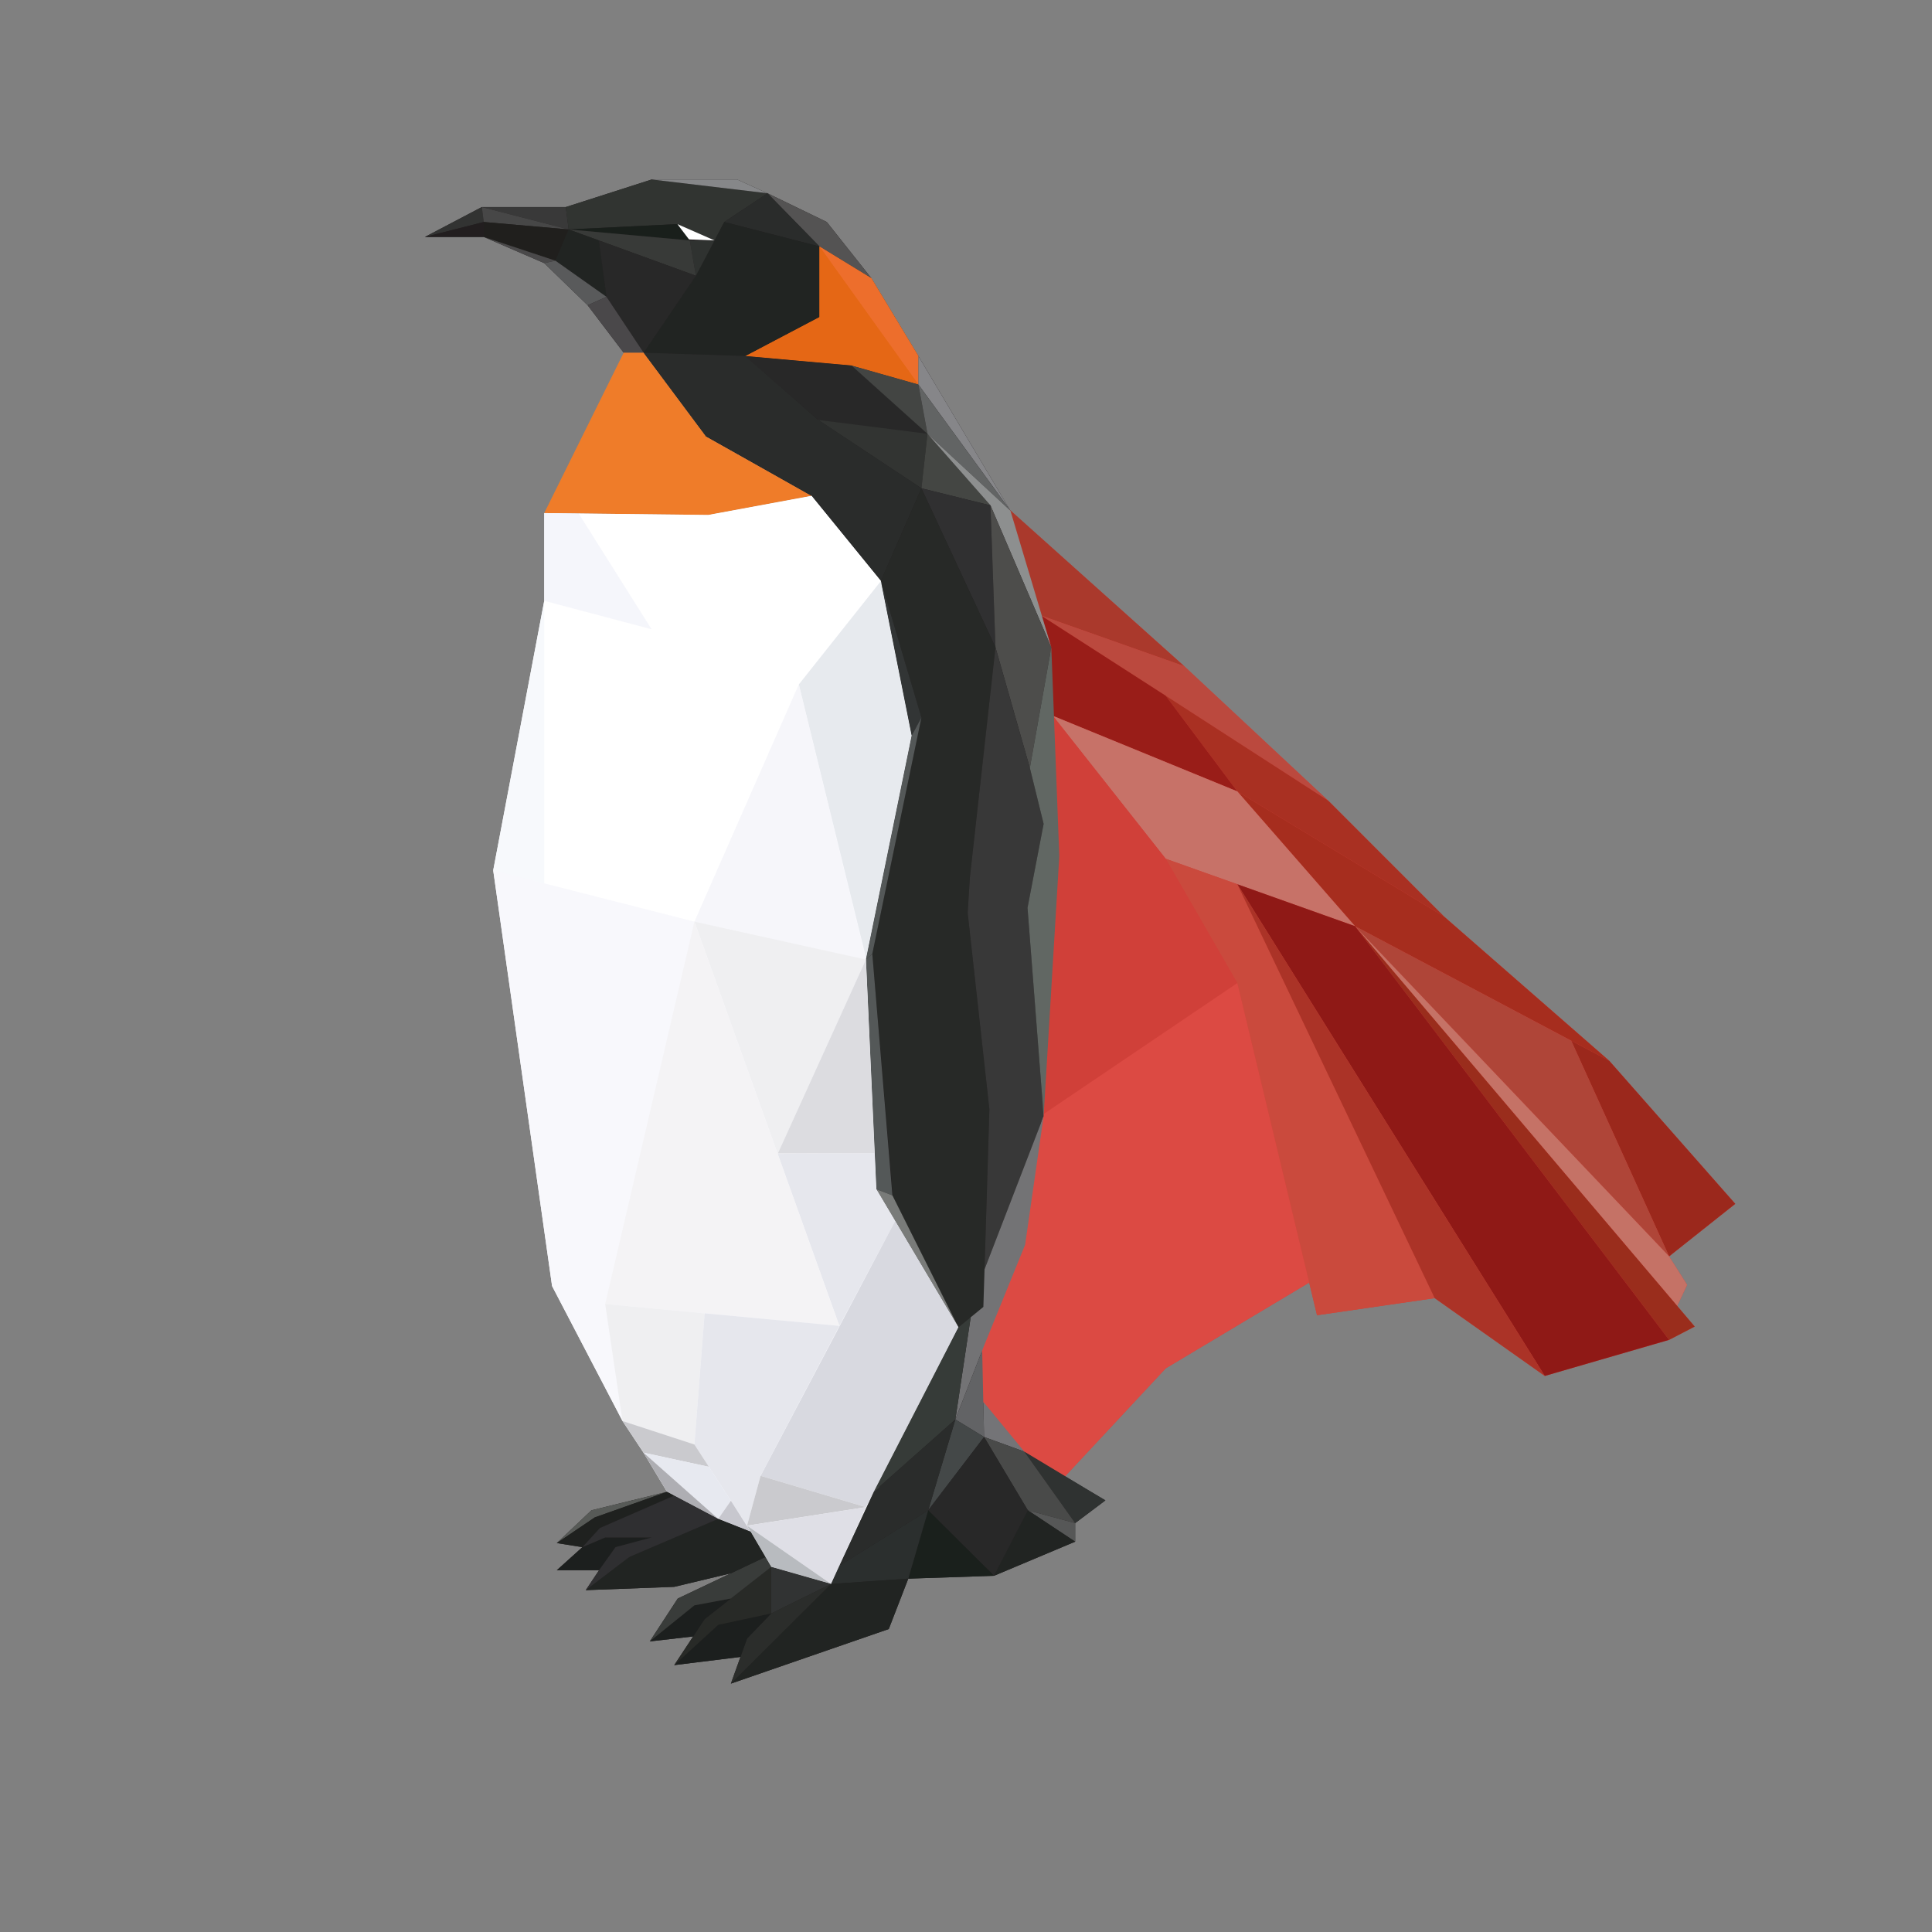 <?xml version="1.0" encoding="utf-8"?>
<!-- Generator: Adobe Illustrator 25.0.0, SVG Export Plug-In . SVG Version: 6.00 Build 0)  -->
<svg width="90" height="90" version="1.1" id="Слой_1" xmlns="http://www.w3.org/2000/svg" xmlns:xlink="http://www.w3.org/1999/xlink" x="0px" y="0px"
	 viewBox="0 0 3968.5 3968.5" style="enable-background:new 0 0 3968.5 3968.5;" xml:space="preserve">
<rect x="0" y="0" width="3968.5" height="3968.5" fill="#808080" stroke="none"/>
<style type="text/css">
	.st0{fill:#221E1F;}
	.st1{fill:#E56715;}
	.st2{fill:#F8F8FC;}
	.st3{fill:#D04039;}
	.st4{fill:#AA392C;}
	.st5{fill:#BB493E;}
	.st6{fill:#A93022;}
	.st7{fill:#A62D1E;}
	.st8{fill:#991D18;}
	.st9{fill:#C77268;}
	.st10{fill:#9B281C;}
	.st11{fill:#AF4538;}
	.st12{fill:#C57266;}
	.st13{fill:#9A2D1C;}
	.st14{fill:#8F1916;}
	.st15{fill:#CA4A3D;}
	.st16{fill:#AB3327;}
	.st17{fill:#DC4A43;}
	.st18{fill:#323332;}
	.st19{fill:#393939;}
	.st20{fill:#474747;}
	.st21{fill:#201F1D;}
	.st22{fill:#313431;}
	.st23{fill:#FFFFFF;}
	.st24{fill:#191F1B;}
	.st25{fill:#868789;}
	.st26{fill:#545353;}
	.st27{fill:#2A2C2B;}
	.st28{fill:#212422;}
	.st29{fill:#2F3230;}
	.st30{fill:#383A38;}
	.st31{fill:#282828;}
	.st32{fill:#4A494A;}
	.st33{fill:#595A5B;}
	.st34{fill:#4A484A;}
	.st35{fill:#ED6E2C;}
	.st36{fill:#EF7C29;}
	.st37{fill:#434543;}
	.st38{fill:#868689;}
	.st39{fill:#626464;}
	.st40{fill:#323432;}
	.st41{fill:#444643;}
	.st42{fill:#8D8F8F;}
	.st43{fill:#303031;}
	.st44{fill:#4D4D4B;}
	.st45{fill:#272927;}
	.st46{fill:#383838;}
	.st47{fill:#616763;}
	.st48{fill:#E7EAEE;}
	.st49{fill:#323535;}
	.st50{fill:#545858;}
	.st51{fill:#797B79;}
	.st52{fill:#F6F6FA;}
	.st53{fill:#F5F6FB;}
	.st54{fill:#F7F9FC;}
	.st55{fill:#EFEFF1;}
	.st56{fill:#DCDCE0;}
	.st57{fill:#E6E7ED;}
	.st58{fill:#F4F3F5;}
	.st59{fill:#D8D9E0;}
	.st60{fill:#CACACE;}
	.st61{fill:#DFDFE6;}
	.st62{fill:#B8BBBF;}
	.st63{fill:#E7E9F0;}
	.st64{fill:#C7C7CE;}
	.st65{fill:#AEAEB3;}
	.st66{fill:#737375;}
	.st67{fill:#626365;}
	.st68{fill:#747477;}
	.st69{fill:#2F3231;}
	.st70{fill:#494A49;}
	.st71{fill:#565757;}
	.st72{fill:#444848;}
	.st73{fill:#1A201C;}
	.st74{fill:#363B38;}
	.st75{fill:#2B2F2E;}
	.st76{fill:#313333;}
	.st77{fill:#2B2D2B;}
	.st78{fill:#1C1F1E;}
	.st79{fill:#282A27;}
	.st80{fill:#393C3A;}
	.st81{fill:#575A57;}
	.st82{fill:#1F211F;}
	.st83{fill:#2F2F31;}
</style>
<g>
	<polygon class="st0" points="872.8,486.7 993.6,486.7 1117.9,540.5 1207.1,627 1281.1,724.5 1322.1,724.5 1450.7,897 1667,1018.5 
		1809.4,1193.3 1872.7,1511 1779.2,1968.6 1800.1,2442.7 1968.7,2726.4 1707.1,3253.6 1584.2,3218.6 1541.8,3146.2 1475.3,3119.9 
		1370.1,3064.3 1214.9,3102.3 1143.7,3169.6 1196.3,3178 1143.7,3225.4 1230.5,3225.4 1203.2,3266.3 1384.9,3259.5 1501.3,3231.7 
		1392.2,3283.5 1334.7,3371.6 1423.8,3361.4 1384.9,3420.3 1521,3403.5 1501.3,3458.3 1825.6,3346.2 1865.7,3242.7 2041.8,3236.8 
		2208.5,3166.7 2208.5,3128.6 2270.6,3081.9 2187.5,3032.7 2104,2981.7 2019.8,2879.4 2017.5,2774 2105.7,2556.8 2143.7,2292.7 
		2175.9,1758.6 2159.5,1329.7 2075.5,1049 1886.4,731.3 1789.9,571.5 1698.3,456 1576.5,397 1514.1,368.7 1338.6,368.7 
		1162.2,425.3 989.7,425.3 	"/>
	<polygon class="st1" points="1683.2,506.2 1789.9,571.5 1886.4,731.3 1886.4,789.8 1749,750.8 1530.1,731.3 1683.2,651.4 	"/>
	<polygon class="st2" points="1370.1,3064.3 1475.3,3119.9 1541.8,3146.2 1584.2,3218.6 1707.1,3253.6 1795,3064 1968.7,2726.4 
		1800.1,2442.7 1779.2,1968.6 1872.7,1511 1809.4,1193.3 1667,1018.5 1454.6,1057.8 1117.9,1053.9 1117.9,1234.2 1013.1,1787.8 
		1134,2641.6 1278.7,2918.9 1321.8,2983.9 	"/>
	<polygon class="st3" points="2075.5,1049 2432.4,1368.3 2728.7,1645 2966.5,1882.9 3305.7,2179.1 3564.4,2472.8 3428.5,2580.7 
		3465.5,2639.2 3445.1,2682.5 3481.1,2724.9 3428.5,2752.2 3173.1,2826.3 2947,2666.5 2705.3,2701.6 2689.2,2634.5 2394.5,2810.7 
		2187.5,3032.7 2104,2981.7 2019.8,2879.4 2017.5,2774 2105.7,2556.8 2143.7,2292.7 2175.9,1758.6 2159.5,1329.7 	"/>
	<g>
		<g>
			<polygon class="st4" points="2073.2,1046.3 2432.4,1368.3 2138.5,1264.4 			"/>
			<polygon class="st5" points="2432.4,1368.3 2728.7,1645 2138.5,1264.4 			"/>
			<polygon class="st6" points="2728.7,1645 2966.5,1882.9 2541.6,1625.6 2394.5,1429.1 			"/>
			<polygon class="st7" points="2966.5,1882.9 3305.7,2179.1 2783.3,1902.4 2541.6,1625.6 			"/>
			<polygon class="st8" points="2394.5,1429.1 2541.6,1625.6 2162.7,1470.4 2157.4,1331 2138.5,1264.4 			"/>
			<polygon class="st9" points="2541.6,1625.6 2783.3,1902.4 2394.5,1764 2162.7,1470.4 			"/>
			<polygon class="st10" points="3305.7,2179.1 3564.4,2472.8 3428.5,2580.7 3227.4,2137.7 			"/>
			<polygon class="st11" points="2783.3,1902.4 3428.5,2580.7 3227.4,2137.7 			"/>
			<polygon class="st12" points="3428.5,2580.7 3465.5,2639.2 3445.1,2682.5 2783.3,1902.4 			"/>
			<polygon class="st13" points="2783.3,1902.4 3481.1,2724.9 3428.5,2752.2 			"/>
			<polygon class="st14" points="3428.5,2752.2 3173.1,2826.3 2541.6,1816.3 2783.3,1902.4 			"/>
			<polygon class="st15" points="2394.5,1764 2541.6,1816.3 2947,2666.5 2705.3,2701.6 2541.6,2019.3 			"/>
			<polygon class="st16" points="3173.1,2826.3 2947,2666.5 2541.6,1816.3 			"/>
			<polygon class="st3" points="2162.7,1470.4 2394.5,1764 2541.6,2019.3 2141.4,2289.9 2173.6,1755.8 			"/>
			<polygon class="st17" points="2541.6,2019.3 2689.2,2634.5 2394.5,2810.7 2187.5,3032.7 2102.6,2981.7 2018.5,2879.4 
				2015.2,2771.3 2103.4,2554 2141.4,2289.9 			"/>
		</g>
		<g>
			<polygon class="st18" points="872.8,486.7 989.7,425.3 993.6,456 			"/>
			<polygon class="st0" points="872.8,486.7 993.6,456 993.6,486.7 			"/>
			<polygon class="st19" points="989.7,425.3 1162.2,425.3 1168.1,471.3 			"/>
			<polygon class="st20" points="989.7,425.3 1168.1,471.3 993.6,456 			"/>
			<polygon class="st21" points="1168.1,471.3 1140.8,535.4 993.6,486.7 993.6,456 			"/>
			<polygon class="st22" points="1162.2,425.3 1338.6,368.7 1576.5,397 1487.8,456 1467.8,493.9 1391.3,460.3 1168.1,471.3 			"/>
			<polygon class="st23" points="1391.3,460.3 1467.8,493.9 1408.8,491.5 			"/>
			<polygon class="st24" points="1168.1,471.3 1391.3,460.3 1416.9,493.9 			"/>
			<polygon class="st25" points="1338.6,368.7 1514.1,368.7 1576.5,397 			"/>
			<polygon class="st26" points="1576.5,397 1698.3,456 1789.9,571.5 1683.2,506.2 			"/>
			<polygon class="st27" points="1487.8,456 1683.2,506.2 1576.5,397 			"/>
			<polygon class="st28" points="1429.5,566.4 1487.8,456 1683.2,506.2 1683.2,651.4 1531.6,731.3 1322.1,724.5 			"/>
			<polygon class="st29" points="1467.8,493.9 1429.5,566.4 1416.9,493.9 			"/>
			<polygon class="st30" points="1168.1,471.3 1416.9,493.9 1429.5,566.4 			"/>
			<polygon class="st28" points="1168.1,471.3 1230.1,493.9 1245.8,609.7 1140.8,535.4 			"/>
			<polygon class="st31" points="1230.1,493.9 1429.5,566.4 1322.1,724.5 1245.8,609.7 			"/>
			<polygon class="st32" points="993.6,486.7 1140.8,535.4 1117.9,540.5 			"/>
			<polygon class="st33" points="1140.8,535.4 1245.8,609.7 1207.1,627 1117.9,540.5 			"/>
			<polygon class="st34" points="1322.1,724.5 1281.1,724.5 1207.1,627 1245.8,609.7 			"/>
			<polygon class="st35" points="1683.2,506.2 1886.4,789.8 1886.4,731.3 1789.9,571.5 			"/>
			<polygon class="st1" points="1683.2,506.2 1683.2,651.4 1531.6,731.3 1749,750.8 1886.4,789.8 			"/>
			<polygon class="st36" points="1281.1,724.5 1322.1,724.5 1450.7,897 1667,1018.5 1454.6,1057.8 1117.9,1053.9 			"/>
			<polygon class="st27" points="1322.1,724.5 1531.6,731.3 1683.2,864.8 1450.7,897 			"/>
			<polygon class="st31" points="1530.1,731.3 1749,750.8 1909.9,893.7 1680.6,862.5 			"/>
			<polygon class="st37" points="1749,750.8 1886.4,789.8 1905.1,891.1 			"/>
			<polygon class="st38" points="1886.4,731.3 2075.5,1049 1886.4,789.8 			"/>
			<polygon class="st39" points="1905.1,891.1 2075.5,1049 1886.4,789.8 			"/>
			<polygon class="st40" points="1905.1,891.1 1892.7,1003 1680.6,862.5 			"/>
			<polygon class="st41" points="2034.5,1038.1 1892.7,1003 1905.1,891.1 			"/>
			<polygon class="st27" points="1809.4,1193.3 1892.7,1003 1681.1,862.5 1448.7,894.7 1667,1018.5 			"/>
			<polygon class="st42" points="2159.5,1329.7 2075.5,1049 1905.1,891.1 2034.5,1038.1 			"/>
			<polygon class="st43" points="2044.8,1329.7 2034.5,1038.1 1892.7,1003 			"/>
			<polygon class="st44" points="2115.4,1577.3 2159.5,1329.7 2034.5,1038.1 2044.8,1329.7 			"/>
			<polygon class="st45" points="1892.7,1003 2044.8,1329.7 1992.1,1803.4 1987.7,1875 2032.3,2278.5 2019.9,2684.5 1968.7,2726.4 
				1834.1,2457.5 1791.8,1959.3 1892.7,1474 1809.4,1193.3 			"/>
			<polygon class="st46" points="2044.8,1329.7 2115,1575.9 2143.7,1692.3 2110.6,1864.7 2143.7,2292.7 2022.3,2607.4 
				2032.3,2278.5 1987.7,1875 1992.2,1802.6 			"/>
			<polygon class="st47" points="2159.5,1329.7 2175.9,1758.6 2143.7,2292.7 2110.6,1864.7 2143.7,1692.3 2115.4,1577.3 			"/>
			<polygon class="st48" points="1809.4,1193.3 1640.8,1405.7 1779.2,1968.6 1872.7,1511 			"/>
			<polygon class="st49" points="1809.4,1193.3 1892.7,1474 1872.7,1511 			"/>
			<polygon class="st50" points="1892.7,1474 1791.8,1959.3 1778.7,1971 1872.7,1511 			"/>
			<polygon class="st50" points="1778.7,1971 1791.8,1959.3 1833.1,2455.4 1800.1,2442.7 			"/>
			<polygon class="st51" points="1968.7,2726.4 1800.1,2442.7 1833.1,2455.4 			"/>
			<polygon class="st52" points="1640.8,1405.7 1426.4,1893.1 1778.7,1971 			"/>
			<polygon class="st53" points="1117.9,1053.9 1188.7,1054.7 1338.6,1292.7 1117.9,1234.2 			"/>
			<polygon class="st54" points="1117.9,1234.2 1117.9,1814.5 1013.1,1787.8 			"/>
			<polygon class="st2" points="1013.1,1787.8 1426.4,1893.1 1243.1,2678.6 1134,2641.6 			"/>
			<polygon class="st55" points="1426.4,1893.1 1778.7,1971 1597.4,2370.1 			"/>
			<polygon class="st56" points="1597.8,2369.2 1796.8,2369.2 1778.7,1971 			"/>
			<polygon class="st57" points="1724.1,2723.5 1838.8,2507.8 1800.1,2442.7 1796.8,2369.2 1597.4,2370.1 			"/>
			<polygon class="st58" points="1243.1,2678.6 1724.1,2723.5 1426.4,1893.1 			"/>
			<polygon class="st2" points="1134,2641.6 1243.1,2678.6 1278.7,2918.9 			"/>
			<polygon class="st55" points="1447.4,2697.7 1426.4,2967.1 1278.7,2918.9 1243.1,2678.6 			"/>
			<polygon class="st59" points="1838.8,2507.8 1968.7,2726.4 1778.7,3095.8 1562.3,3031.4 			"/>
			<polygon class="st57" points="1534.5,3133.8 1562.3,3031.4 1724.1,2723.5 1447.4,2697.7 1426.4,2967.1 			"/>
			<polygon class="st60" points="1778.7,3095.8 1534.5,3133.8 1562.3,3031.4 			"/>
			<polygon class="st61" points="1707.1,3253.6 1778.7,3095.8 1534.5,3133.8 			"/>
			<polygon class="st62" points="1584.2,3218.6 1707.1,3253.6 1534.5,3133.8 			"/>
			<polygon class="st60" points="1321.8,2983.9 1456.2,3013 1426.4,2967.1 1278.7,2918.9 			"/>
			<polygon class="st63" points="1475.3,3119.9 1501.3,3082.6 1456.2,3013 1321.8,2983.9 			"/>
			<polygon class="st64" points="1541.8,3146.2 1475.3,3119.9 1501.3,3082.6 			"/>
			<polygon class="st65" points="1370.1,3064.3 1475.3,3119.9 1321.8,2983.9 			"/>
			<polygon class="st66" points="2143.7,2292.7 2105.7,2556.8 2020.9,2765.3 1962.4,2915.7 1993.9,2705.8 2019.9,2684.5 
				2022.3,2607.4 			"/>
			<polygon class="st67" points="2017.5,2774 2019.8,2879.4 2021.4,2951.7 1962.4,2915.7 			"/>
			<polygon class="st68" points="2104,2981.7 2019.8,2879.4 2021.4,2951.7 			"/>
			<polygon class="st69" points="2270.6,3081.9 2208.5,3128.6 2104,2981.7 			"/>
			<polygon class="st70" points="2111.3,3102.3 2208.5,3128.6 2104,2981.7 2021.4,2951.7 			"/>
			<polygon class="st71" points="2208.5,3166.7 2208.5,3128.6 2111.3,3102.3 			"/>
			<polygon class="st72" points="2021.4,2951.7 1906.6,3102.3 1962.4,2915.7 			"/>
			<polygon class="st28" points="2111.3,3102.3 2041.8,3236.8 2208.5,3166.7 			"/>
			<polygon class="st31" points="1906.6,3102.3 2041.8,3236.8 2111.3,3102.3 2021.4,2951.7 			"/>
			<polygon class="st73" points="1865.7,3242.7 2041.8,3236.8 1906.6,3102.3 			"/>
			<polygon class="st74" points="1993.9,2705.8 1962.4,2915.7 1795,3064 1968.7,2726.4 			"/>
			<polygon class="st27" points="1906.6,3102.3 1724.1,3216.2 1795,3064 1962.4,2915.7 			"/>
			<polygon class="st75" points="1707.1,3253.6 1865.7,3242.7 1906.6,3102.3 1724.1,3216.2 			"/>
			<polygon class="st28" points="1825.6,3346.2 1501.3,3458.3 1707.1,3253.6 1865.7,3242.7 			"/>
			<polygon class="st76" points="1584.2,3218.6 1584.2,3314.1 1707.1,3253.6 			"/>
			<polygon class="st77" points="1534.5,3365.7 1501.3,3458.3 1707.1,3253.6 1584.2,3314.1 			"/>
			<polygon class="st78" points="1384.9,3420.3 1475.3,3337.5 1584.2,3314.1 1534.5,3365.7 1521,3403.5 			"/>
			<polygon class="st79" points="1584.2,3218.6 1501.3,3283.5 1447.4,3325.8 1384.9,3420.3 1475.3,3337.5 1584.2,3314.1 			"/>
			<polygon class="st78" points="1426.4,3297.5 1334.7,3371.6 1423.8,3361.4 1447.4,3325.8 1501.3,3283.5 			"/>
			<polygon class="st80" points="1584.2,3218.6 1572.3,3198.1 1392.2,3283.5 1334.7,3371.6 1426.4,3297.5 1501.3,3283.5 			"/>
			<polygon class="st28" points="1501.3,3231.7 1384.9,3259.5 1203.2,3266.3 1292.8,3198.1 1475.3,3119.9 1541.8,3146.2 
				1572.3,3198.1 			"/>
			<polygon class="st81" points="1370.1,3064.3 1214.9,3102.3 1143.7,3169.6 1221.7,3116.9 			"/>
			<polygon class="st82" points="1384.9,3072.1 1232.4,3138.6 1196.3,3178 1143.7,3169.6 1221.7,3116.9 1370.1,3064.3 			"/>
			<polygon class="st78" points="1143.7,3225.4 1196.3,3178 1243.1,3158.1 1338.6,3158.1 1264.3,3178 1230.5,3225.4 			"/>
			<polygon class="st83" points="1203.2,3266.3 1292.8,3198.1 1475.3,3119.9 1384.9,3072.1 1232.4,3138.6 1196.3,3178 
				1243.1,3158.1 1338.6,3158.1 1264.3,3178 1230.5,3225.4 			"/>
			<polygon class="st23" points="1188.7,1054.7 1454.6,1057.8 1667,1018.5 1809.4,1193.3 1640.8,1405.7 1426.4,1893.1 
				1117.9,1814.5 1117.9,1234.2 1338.6,1292.7 			"/>
		</g>
	</g>
</g>
</svg>
